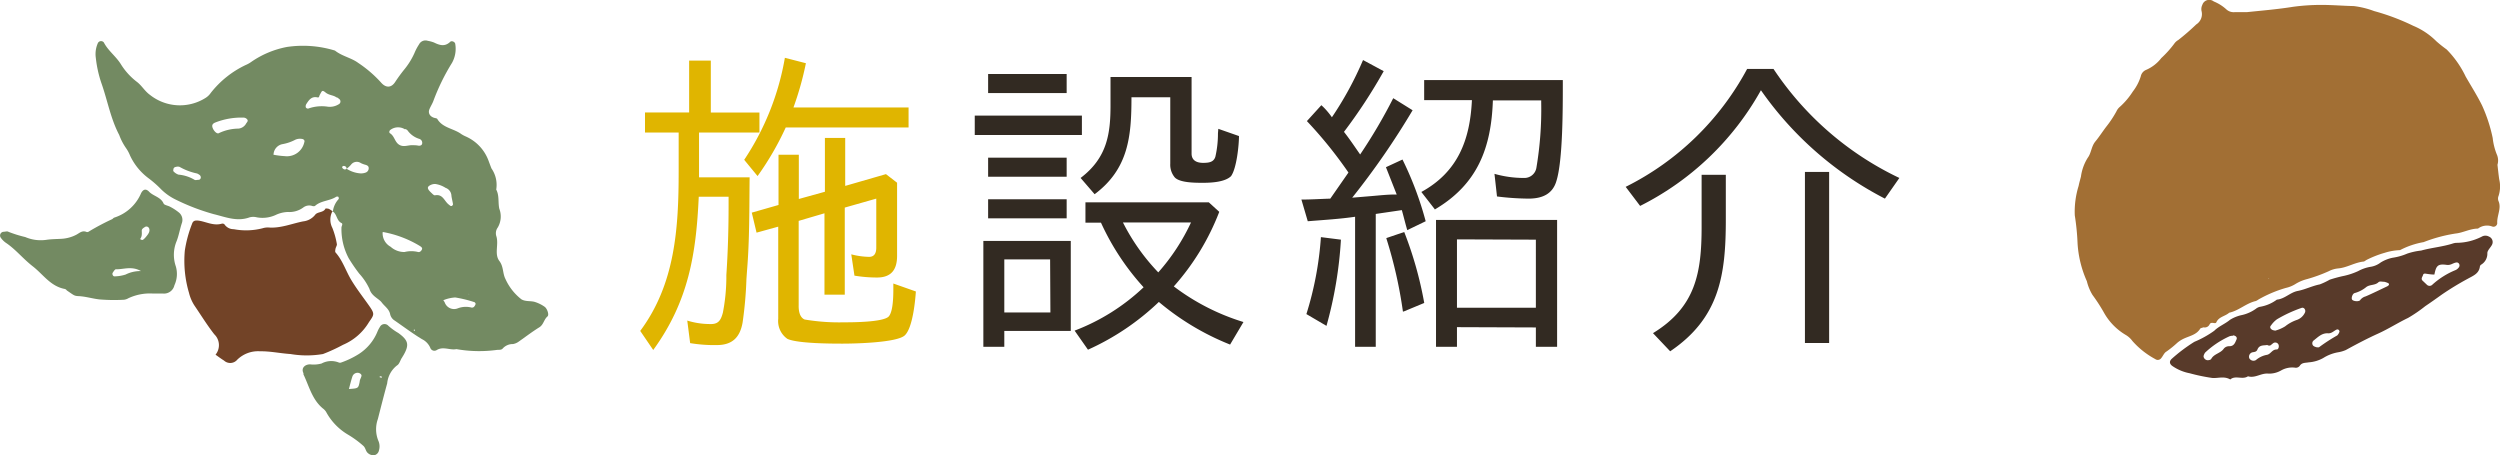 <svg xmlns="http://www.w3.org/2000/svg" width="346.01" height="63" viewBox="0 0 346.01 63"><defs><style>.cls-1{fill:#e0b500;}.cls-2{fill:#322a22;}.cls-3{fill:#a26f34;}.cls-3,.cls-4,.cls-5,.cls-6,.cls-7{fill-rule:evenodd;}.cls-4{fill:#583a2a;}.cls-5{fill:none;}.cls-6{fill:#738a62;}.cls-7{fill:#724327;}</style></defs><g id="レイヤー_2" data-name="レイヤー 2"><g id="page-title"><path class="cls-1" d="M103.39,37.48l-.08,1.15a54.48,54.48,0,0,1-.53,6c-.35,2-1.37,3.13-3.57,3.13a20.56,20.56,0,0,1-3.69-.27l-.4-3.12a10.77,10.77,0,0,0,3.3.48c1.06,0,1.37-.61,1.63-1.58a26.18,26.18,0,0,0,.48-4.71c0-.13,0-.31,0-.49.22-3.25.31-6.51.31-9.76V27.23H96.71c-.36,7.92-1.41,14.48-6.3,21.21l-1.8-2.64c4.84-6.51,5.32-14.21,5.32-22.14V18.34H89.27V15.57h6.11V8.39h3v7.18h6.73v2.77H96.75v6.2h7C103.7,28.9,103.75,33.17,103.39,37.48Zm1.46-13.11L103,22.12A36.59,36.59,0,0,0,108.63,8l2.91.75a43.07,43.07,0,0,1-1.72,6.12h15.93v2.77h-17A40.59,40.59,0,0,1,104.85,24.37Zm6.51,19.85a28.62,28.62,0,0,0,5.46.39c1,0,5.5,0,6.2-.83s.62-3.57.62-4.54l3.12,1.1c-.09,1.32-.44,5.06-1.54,6.08s-7,1.14-8.58,1.14c-1.36,0-6.25,0-7.66-.66a3,3,0,0,1-1.27-2.77V31.37l-3,.83-.66-2.77,3.7-1.06h0V21.42h2.81v6.12l3.61-1h0V19.09h2.81v6.64l5.64-1.63,1.54,1.19V35.41c0,1.85-.75,3-2.78,3a19,19,0,0,1-3.12-.26l-.44-2.95a10.4,10.4,0,0,0,2.46.35c.75,0,1-.53,1-1.28V27.49l-4.36,1.24h0V40.78h-2.81V29.52l-3.57,1.05V42.23C110.52,43,110.66,43.91,111.36,44.22Z"/><path class="cls-2" d="M134.91,16h14.83v2.68H134.91ZM148.2,45.8H139V48H136.1V33.35h12.1ZM136.76,10.24h10.87v2.64H136.76Zm0,11.58h10.87v2.64H136.76Zm10.87,8.4H136.76V27.58h10.87Zm-2.29,5.68H139v7.35h6.38Zm17.12,3.74a30.9,30.9,0,0,0,9.64,4.93l-1.85,3.12a35.87,35.87,0,0,1-9.86-5.9,34.84,34.84,0,0,1-9.81,6.61l-1.85-2.64a28.71,28.71,0,0,0,9.55-6,34.5,34.5,0,0,1-5.9-8.94h-2.15V28H167.3l1.45,1.32A33.58,33.58,0,0,1,162.46,39.64ZM153.7,14.56v-1.9c0-.7,0-1.32,0-2h11.22v10.6c0,1,.79,1.28,1.59,1.28s1.49-.09,1.71-.88a14.36,14.36,0,0,0,.35-3.21l.05-.62,2.86,1c0,1.19-.31,4.45-1.1,5.55-.84.83-2.77.92-3.87.92s-3.22,0-3.92-.75a2.73,2.73,0,0,1-.62-1.89V13.46h-5.37c0,5.36-.39,9.9-5.1,13.42l-1.94-2.25C153.26,21.82,153.7,18.47,153.7,14.56Zm6.61,23.14a28.57,28.57,0,0,0,4.53-6.91h-9.42A28.55,28.55,0,0,0,160.31,37.7Z"/><path class="cls-2" d="M180.88,16.76l2-2.2.23.21a10.11,10.11,0,0,1,1.23,1.46,46.5,46.5,0,0,0,4.31-7.92l2.86,1.54a72.28,72.28,0,0,1-5.5,8.4c.79,1,1.5,2.07,2.24,3.13a73,73,0,0,0,4.58-7.79l2.68,1.67a106.73,106.73,0,0,1-8.36,12.1l2.64-.22c1.1-.09,2.2-.22,3.35-.22h.17l-1.49-3.78,2.29-1.06a46.15,46.15,0,0,1,3.21,8.54l-2.55,1.23c-.27-.92-.49-1.85-.75-2.77l-3.61.53h0V48h-2.86V30c-2.11.31-4.31.44-6.55.62l-.88-3c1.32,0,2.68-.09,4-.13h0l2.51-3.61A59,59,0,0,0,180.88,16.76Zm1.94,16.06,2.77.35a56.18,56.18,0,0,1-2,11.93l-2.78-1.63h0A45.94,45.94,0,0,0,182.82,32.82Zm9.06.13,2.47-.84a51.79,51.79,0,0,1,2.77,9.82l-2.86,1.19h-.09A61.84,61.84,0,0,0,191.88,33Zm6.69-4-1.85-2.38c5.06-2.77,6.74-7.21,7-12.71h-6.61V11.08h19.19v.57c0,3.39,0,10.56-.88,13.38-.53,1.85-2,2.46-3.87,2.46a36.82,36.82,0,0,1-4.36-.3l-.35-3.13a14.87,14.87,0,0,0,4.09.57,1.68,1.68,0,0,0,1.72-1.45,48.55,48.55,0,0,0,.66-8.93V13.9h-6.69C206.4,20.45,204.51,25.51,198.57,29Zm3.08,16.33V48h-2.9V30.44h16.76V48h-2.94V45.32Zm0-12.15v9.46h10.92V33.17Z"/><path class="cls-2" d="M241.81,9.54h3.65a43.11,43.11,0,0,0,17.42,15.09l-2,2.86a47.36,47.36,0,0,1-17.16-15A39.3,39.3,0,0,1,227,28.5l-2-2.64h0A38.58,38.58,0,0,0,241.81,9.54ZM231.16,48.62l-2.38-2.51c5.9-3.61,6.73-8.32,6.73-14.74V24.19h3.35V30.4C238.86,38.05,238,44,231.16,48.62ZM249.81,23.8h3.35V47.47h-3.35Z"/><path class="cls-3" d="M345.66,22.81c.1.88.16,1.46.24,2a4.22,4.22,0,0,1-.09,2.31.93.93,0,0,0,0,.73c.43,1-.25,2-.18,3.05a.52.52,0,0,1-.67.46,2.08,2.08,0,0,0-2,.28c-1.1,0-2.06.58-3.1.68a20.91,20.91,0,0,0-4.42,1.19,11.19,11.19,0,0,0-3.27,1.11,7.9,7.9,0,0,0-2.09.36,14.07,14.07,0,0,0-2.55,1c-.13.07-.26.2-.39.22-1.23.12-2.29.84-3.52.95a3.6,3.6,0,0,0-1.32.39,21.31,21.31,0,0,1-3,1.09,5.75,5.75,0,0,0-1.67.72,4.26,4.26,0,0,1-1.26.5,17.43,17.43,0,0,0-3.75,1.58,2.65,2.65,0,0,1-.39.23c-1.35.3-2.35,1.33-3.7,1.62-.55.5-1.43.54-1.78,1.33-.14.31-.7-.17-.93.28a.74.74,0,0,1-.75.43.26.26,0,0,0-.15,0c-.14.06-.35.08-.41.18-.54.88-1.54,1-2.39,1.43a4.15,4.15,0,0,0-.76.5,14.07,14.07,0,0,1-1.52,1.23c-.32.18-.47.62-.73.92a.58.58,0,0,1-.81.12,11.38,11.38,0,0,1-3.17-2.51,3.07,3.07,0,0,0-.88-.81,8.26,8.26,0,0,1-3.11-3.21,24.16,24.16,0,0,0-1.53-2.35,6.6,6.6,0,0,1-.78-1.9,15,15,0,0,1-1.29-5.29,32.55,32.55,0,0,0-.38-3.81,12,12,0,0,1,.53-4.09c.08-.42.21-.85.32-1.28a6.53,6.53,0,0,1,.94-2.61c.5-.66.49-1.57,1.05-2.25s1-1.38,1.52-2.06a14.85,14.85,0,0,0,1.4-2.11,1.76,1.76,0,0,1,.44-.6,10.13,10.13,0,0,0,1.83-2.15,6.61,6.61,0,0,0,1.1-2.1,1.24,1.24,0,0,1,.72-.89,5.27,5.27,0,0,0,2.12-1.64,14.37,14.37,0,0,0,1.8-2,1.66,1.66,0,0,1,.55-.5,32.11,32.11,0,0,0,2.49-2.16,1.69,1.69,0,0,0,.74-1.82,1.29,1.29,0,0,1,.1-.88,1,1,0,0,1,1.58-.48,5.82,5.82,0,0,1,1.77,1.12,1.5,1.5,0,0,0,1.14.36c.56,0,1.13,0,1.68,0,2.14-.22,4.29-.4,6.4-.74a29.12,29.12,0,0,1,3.95-.26c1.47,0,3,.13,4.44.16a12.16,12.16,0,0,1,2.81.69A30.86,30.86,0,0,1,334,3.57a9.9,9.9,0,0,1,3.21,2.15,17.33,17.33,0,0,0,1.41,1.12,13.62,13.62,0,0,1,2.64,3.76c.77,1.34,1.6,2.64,2.27,4A21.4,21.4,0,0,1,345,19.1a8.5,8.5,0,0,0,.62,2.4A2.08,2.08,0,0,1,345.66,22.81Zm-31.6,15.67-.08,0v.08Z"/><path class="cls-4" d="M308.68,52.52c-.86-.5-1.69-.14-2.5-.21a25.41,25.41,0,0,1-3.12-.65,6.25,6.25,0,0,1-2.39-1c-.41-.29-.46-.66-.09-1a22.44,22.44,0,0,1,3.13-2.35,13.86,13.86,0,0,0,2.75-1.53c.63-.63,1.49-.94,2.17-1.51a5,5,0,0,1,1.68-.67,5.33,5.33,0,0,0,1.91-.86,1.4,1.4,0,0,1,.53-.27,5.43,5.43,0,0,0,2.38-1c1.09-.1,1.84-1,2.88-1.2s2-.7,3.06-.91a9.49,9.49,0,0,0,1.37-.65,18.56,18.56,0,0,1,2.07-.55,9.6,9.6,0,0,0,1.87-.64,5.45,5.45,0,0,1,1.7-.59,3.05,3.05,0,0,0,1.4-.59,5,5,0,0,1,1.69-.67,8.1,8.1,0,0,0,2-.57,9,9,0,0,1,1.92-.42c1.46-.41,3-.52,4.46-1a1.69,1.69,0,0,1,.45-.07,7.79,7.79,0,0,0,3.49-.86,1,1,0,0,1,1,0,.81.81,0,0,1,.41,1.13c-.2.4-.65.78-.64,1.17a1.76,1.76,0,0,1-.86,1.58.4.4,0,0,0-.17.24c-.12,1-.91,1.28-1.68,1.71A40.18,40.18,0,0,0,338,40.74c-.77.55-1.55,1.11-2.33,1.63A19.65,19.65,0,0,1,333.29,44c-1.42.68-2.73,1.53-4.17,2.18s-3,1.47-4.46,2.27a4.66,4.66,0,0,1-1.13.32,5.74,5.74,0,0,0-2,.79,4.79,4.79,0,0,1-2,.59c-.44.09-.93,0-1.24.49a.68.68,0,0,1-.69.24,3.1,3.1,0,0,0-1.9.4,3.32,3.32,0,0,1-1.75.43c-1-.1-1.82.67-2.82.37C310.37,52.6,309.4,51.9,308.68,52.52ZM336.93,38c-.39,0-.79-.06-1.18-.12s-.36.14-.44.31-.26.44,0,.67l.55.52a.54.54,0,0,0,.81,0,10.88,10.88,0,0,1,3.19-2,1.14,1.14,0,0,0,.45-.37.44.44,0,0,0,0-.55.39.39,0,0,0-.41-.12c-.43.08-.73.4-1.27.32C337.42,36.49,337.17,36.76,336.93,38Zm-22.1,7.78a5.15,5.15,0,0,0,1.44-.61,5.41,5.41,0,0,1,1.65-.9,1.94,1.94,0,0,0,1.09-1,.51.51,0,0,0-.07-.55.36.36,0,0,0-.41-.1,18.65,18.65,0,0,0-3.39,1.57,3.5,3.5,0,0,0-.82.85.32.32,0,0,0-.07.4A.68.68,0,0,0,314.83,45.73Zm-5.78.69c-.09,0-.34,0-.58.12a12.23,12.23,0,0,0-3.28,2.22,1.47,1.47,0,0,0-.19.4c-.1.32.28.7.62.64.15,0,.36-.07.42-.17.37-.7,1.27-.78,1.71-1.38a.92.92,0,0,1,.79-.38c.67,0,.81-.5,1-.93C309.67,46.72,309.47,46.44,309.05,46.42ZM330,39c-.34,0-.64-.11-.82.07-.47.45-1.17.28-1.68.66a4.36,4.36,0,0,1-1.6.83c-.29.07-.48.62-.38.87s.8.34,1.07.17a.35.35,0,0,0,.1-.11,1.41,1.41,0,0,1,.73-.47c1-.43,2-.93,3-1.4a.94.94,0,0,0,.12-.09.19.19,0,0,0,0-.34A2.61,2.61,0,0,0,330,39Zm-16.19,8.74c-.42.11-1.09-.07-1.37.63-.14.36-.44.33-.73.4a.63.63,0,0,0-.4.81.66.66,0,0,0,.91.26,3.26,3.26,0,0,1,1.48-.72c.58-.07.75-.77,1.41-.75.27,0,.37-.49.21-.74a.49.49,0,0,0-.76-.08C314.33,47.68,314.23,48,313.76,47.73Zm6.86.33c.09,0,.23,0,.28,0a23.48,23.48,0,0,1,2.54-1.65,1.39,1.39,0,0,0,.3-.5.33.33,0,0,0-.09-.25.29.29,0,0,0-.26-.07c-.42.17-.71.57-1.23.53-.86-.05-1.39.53-2,1a.5.5,0,0,0-.15.55C320.11,47.89,320.38,48,320.62,48.06Z"/><polygon class="cls-5" points="314.06 38.48 313.97 38.51 313.98 38.43 314.06 38.48"/><path class="cls-5" d="M336.93,38c.24-1.19.49-1.46,1.67-1.31.54.08.84-.24,1.27-.32a.39.39,0,0,1,.41.12.44.44,0,0,1,0,.55,1.14,1.14,0,0,1-.45.37,10.88,10.88,0,0,0-3.19,2,.54.54,0,0,1-.81,0l-.55-.52c-.25-.23-.09-.45,0-.67s.16-.35.44-.31S336.54,37.91,336.93,38Z"/><path class="cls-5" d="M314.83,45.73a.68.68,0,0,1-.58-.32.32.32,0,0,1,.07-.4,3.5,3.5,0,0,1,.82-.85,18.65,18.65,0,0,1,3.39-1.57.36.36,0,0,1,.41.1.51.51,0,0,1,.07.55,1.94,1.94,0,0,1-1.09,1,5.41,5.41,0,0,0-1.65.9A5.15,5.15,0,0,1,314.83,45.73Z"/><path class="cls-5" d="M309.05,46.42c.42,0,.62.3.51.52-.21.43-.35,1-1,.93a.92.92,0,0,0-.79.38c-.44.6-1.34.68-1.71,1.38-.06.1-.27.13-.42.17-.34.06-.72-.32-.62-.64a1.47,1.47,0,0,1,.19-.4,12.23,12.23,0,0,1,3.28-2.22C308.71,46.47,309,46.44,309.05,46.42Z"/><path class="cls-5" d="M330,39a2.61,2.61,0,0,1,.48.19.19.19,0,0,1,0,.34.94.94,0,0,1-.12.09c-1,.47-2,1-3,1.4a1.41,1.41,0,0,0-.73.47.35.35,0,0,1-.1.11c-.27.17-1,.06-1.07-.17s.09-.8.38-.87a4.36,4.36,0,0,0,1.6-.83c.51-.38,1.21-.21,1.68-.66C329.31,38.88,329.61,39,330,39Z"/><path class="cls-5" d="M313.76,47.73c.47.24.57,0,.75-.19a.49.49,0,0,1,.76.08c.16.25.06.74-.21.74-.66,0-.83.68-1.41.75a3.26,3.26,0,0,0-1.48.72.66.66,0,0,1-.91-.26.63.63,0,0,1,.4-.81c.29-.07.59,0,.73-.4C312.67,47.66,313.34,47.84,313.76,47.73Z"/><path class="cls-5" d="M320.62,48.06c-.24-.1-.51-.17-.59-.43a.5.5,0,0,1,.15-.55c.59-.46,1.12-1,2-1,.52,0,.81-.36,1.23-.53a.29.29,0,0,1,.26.07.33.33,0,0,1,.09.25,1.39,1.39,0,0,1-.3.5A23.48,23.48,0,0,0,320.9,48S320.71,48.05,320.62,48.06Z"/><path class="cls-6" d="M46.06,29.35a3.09,3.09,0,0,1,.83-1.82s0-.24-.06-.29a.36.36,0,0,0-.31,0c-.89.58-2.07.51-2.9,1.24-.09.09-.33.07-.49,0A1.36,1.36,0,0,0,42,28.7a3.24,3.24,0,0,1-2.16.64,4.26,4.26,0,0,0-1.7.42,4.36,4.36,0,0,1-2.59.32,2,2,0,0,0-1,0c-1.75.64-3.34-.05-5-.45a29.7,29.7,0,0,1-5.22-2,7.57,7.57,0,0,1-2-1.4,15,15,0,0,0-1.69-1.5A8.27,8.27,0,0,1,18,21.53a5,5,0,0,0-.57-1.05,7.9,7.9,0,0,1-.93-1.8c-1.19-2.26-1.61-4.74-2.44-7.1A16.28,16.28,0,0,1,13.26,8a3.72,3.72,0,0,1,.27-2,.49.49,0,0,1,.85-.11c.59,1.14,1.67,1.9,2.35,3a9.14,9.14,0,0,0,2.19,2.42c.68.5,1.1,1.29,1.82,1.81a6.66,6.66,0,0,0,7.68.45,2.42,2.42,0,0,0,.75-.71A13.44,13.44,0,0,1,34,9a3.88,3.88,0,0,0,.77-.43,12.91,12.91,0,0,1,4.94-2.07A15.1,15.1,0,0,1,46.36,7c1,.79,2.26,1,3.21,1.7a16.8,16.8,0,0,1,3.14,2.69c.69.82,1.46.79,2-.07A21.92,21.92,0,0,1,56,9.56a10,10,0,0,0,1.36-2.21A7.1,7.1,0,0,1,58,6.14a1,1,0,0,1,1.21-.49,4.62,4.62,0,0,1,.85.23c.79.39,1.52.62,2.26-.1.18-.18.66,0,.69.31a4,4,0,0,1-.45,2.61A29.32,29.32,0,0,0,60,13.92c-.15.43-.42.82-.58,1.24s0,.91.62,1.13c.16.06.42.07.48.17.74,1.26,2.28,1.32,3.33,2.1a4.06,4.06,0,0,0,.62.33,5.89,5.89,0,0,1,3.17,3.42c.12.32.24.65.38,1a4,4,0,0,1,.66,2.93c.45.84.23,1.79.43,2.66a3,3,0,0,1-.22,2.59,1.35,1.35,0,0,0-.21,1.15c.4,1.16-.31,2.5.44,3.49.59.78.43,1.67.83,2.47a7.42,7.42,0,0,0,2.22,2.83c.57.33,1.22.19,1.82.35a4.86,4.86,0,0,1,1.39.68c.35.24.66,1.12.39,1.34-.5.43-.53,1.12-1.11,1.49-1,.62-1.91,1.32-2.88,2a1.9,1.9,0,0,1-.79.33,1.85,1.85,0,0,0-1.4.6c-.2.25-.53.18-.82.21a18.14,18.14,0,0,1-5.6-.11c-.9.19-1.83-.43-2.74.14a.6.6,0,0,1-.88-.33,2.39,2.39,0,0,0-1.17-1.2c-1.29-.79-2.51-1.7-3.75-2.56A1.38,1.38,0,0,1,54,43.5c-.14-.73-.77-1.1-1.17-1.64S51.43,41,51.14,40a8.42,8.42,0,0,0-1.42-2.13,23,23,0,0,1-1.46-2.13,8.59,8.59,0,0,1-1-4.24c0-.22.25-.51,0-.63-.7-.35-.6-1.23-1.22-1.61Zm1.9-6A4.1,4.1,0,0,0,49.9,24a1.85,1.85,0,0,0,.67-.1.64.64,0,0,0,.46-.64c0-.27-.21-.38-.44-.45a3.35,3.35,0,0,1-.65-.24,1,1,0,0,0-1.37.24,4.73,4.73,0,0,1-.61.57.34.34,0,0,0-.22-.38.35.35,0,0,0-.3,0c-.16.14-.06.28.08.37A.32.32,0,0,0,48,23.31Zm5,8.8a2.12,2.12,0,0,0,1.1,2,2.82,2.82,0,0,0,1.93.73,3.86,3.86,0,0,1,1.88,0c.2.06.43-.12.53-.36s-.14-.38-.33-.5A15,15,0,0,0,53,32.11Zm3.09-14.25A1.78,1.78,0,0,0,54,18c-.12.11-.19.36,0,.46.61.39.63,1.2,1.26,1.58s1.27,0,1.9.06c.23,0,.46,0,.69.05s.51,0,.57-.24a.57.57,0,0,0-.39-.69,3.13,3.13,0,0,1-1.64-1.19A.64.64,0,0,0,56.07,17.86Zm-22-.79c.14-.2.35-.38.15-.6a.66.66,0,0,0-.44-.23,9.85,9.85,0,0,0-3.95.67c-.43.17-.52.41-.36.8s.59.85.86.67A6.42,6.42,0,0,1,33,17.8,1.36,1.36,0,0,0,34.08,17.07Zm3.78,4.3a11.38,11.38,0,0,0,1.58.2,2.46,2.46,0,0,0,2.71-1.94c.1-.26-.13-.44-.38-.45a1.59,1.59,0,0,0-.85.11,6,6,0,0,1-1.8.62A1.52,1.52,0,0,0,37.86,21.37Zm8.75-7.91c-.38-.34-1-.28-1.51-.69s-.5-.24-.83.36c-.07.14-.05.37-.3.31-.82-.18-1.18.36-1.53.9a.61.61,0,0,0-.09.47.33.33,0,0,0,.45.14,5.55,5.55,0,0,1,2.62-.22,2.33,2.33,0,0,0,1.51-.35.43.43,0,0,0,.06-.71A2.36,2.36,0,0,0,46.61,13.46ZM61.67,26a3.64,3.64,0,0,0-1.38-.53c-.42-.05-1,.22-1.06.46s.22.52.43.72.4.41.55.38c1-.19,1.25.66,1.75,1.15a3.29,3.29,0,0,0,.41.33s.13,0,.16,0,.18-.17.17-.24c-.06-.4-.17-.78-.22-1.17A1.2,1.2,0,0,0,61.67,26Zm-.33,15.52c.09.14.16.23.21.33a1.37,1.37,0,0,0,1.82.82,3.15,3.15,0,0,1,1.9-.1.42.42,0,0,0,.32-.09,1,1,0,0,0,.24-.41c0-.07-.09-.23-.17-.25A17,17,0,0,0,63,41.17,5.14,5.14,0,0,0,61.34,41.56ZM24,23.4c0,.09-.05.25,0,.3a1.67,1.67,0,0,0,.7.47,5.19,5.19,0,0,1,2.23.72c.11.08.34,0,.51,0s.32-.08.35-.3a.43.43,0,0,0-.22-.41,1.28,1.28,0,0,0-.3-.17,8.27,8.27,0,0,1-2.41-.91.79.79,0,0,0-.51,0A.38.38,0,0,0,24,23.4ZM57.28,45.63s0,.08,0,.13.12,0,.14,0,0-.08,0-.13Zm7.66-4.89-.06-.09,0,.08Z"/><path class="cls-7" d="M46,29.26a2.48,2.48,0,0,0,0,2.28,11,11,0,0,1,.63,2.28c0,.19-.16.41-.2.63s-.06.38,0,.48c1,1.12,1.43,2.56,2.18,3.81s1.63,2.37,2.46,3.55.72,1.25,0,2.29a7.65,7.65,0,0,1-3.59,3.14A24,24,0,0,1,44.7,49a13.29,13.29,0,0,1-4.49,0c-1.41-.09-2.78-.4-4.21-.38a4.12,4.12,0,0,0-3.16,1.16A1.27,1.27,0,0,1,31,49.9c-.39-.24-.76-.52-1.17-.81a2.08,2.08,0,0,0-.17-2.82c-1-1.28-1.84-2.65-2.76-4a5.76,5.76,0,0,1-.74-1.73,15.65,15.65,0,0,1-.58-5.86,17.17,17.17,0,0,1,1-3.7c.15-.46.47-.51,1-.43,1,.17,2,.73,3.11.41a.38.38,0,0,1,.44.18,1.51,1.51,0,0,0,1.22.58,9.11,9.11,0,0,0,4-.13,2.39,2.39,0,0,1,.88-.1c1.65.11,3.15-.54,4.72-.85a2.45,2.45,0,0,0,1.66-.9c.33-.47,1.16-.27,1.45-.89,0,0,.33,0,.48.07a4.52,4.52,0,0,1,.58.39S46,29.26,46,29.26Z"/><path class="cls-6" d="M9.25,40.2A.54.54,0,0,0,9,40c-2-.36-3-2-4.44-3.12S2.2,34.53.79,33.59a2.9,2.9,0,0,1-.71-.73.52.52,0,0,1,.4-.78c.22,0,.52-.11.68,0a17.15,17.15,0,0,0,2.34.73,5.41,5.41,0,0,0,2.94.38c.69-.1,1.4-.1,2.1-.14a5.07,5.07,0,0,0,2-.55c.46-.24.84-.66,1.45-.39a.4.4,0,0,0,.33-.08,32.82,32.82,0,0,1,3.21-1.7c.1-.06.18-.18.28-.21a6,6,0,0,0,3.72-3.39c.3-.56.68-.64,1.11-.19.59.61,1.6.72,2,1.62.09.23.61.29.91.46a7,7,0,0,1,1.16.75,1.32,1.32,0,0,1,.46,1.51c-.27.81-.41,1.67-.71,2.46a4.9,4.9,0,0,0-.13,3.51,3.71,3.71,0,0,1-.19,2.63,1.47,1.47,0,0,1-1.54,1.15c-.47,0-.94,0-1.4,0a7,7,0,0,0-3.44.65,1.46,1.46,0,0,1-.66.21,24.78,24.78,0,0,1-3.34-.05c-1-.11-1.95-.43-3-.46C10.25,40.93,10.25,40.88,9.25,40.2Zm10.27-2.68c-1.31-.74-2.41-.22-3.48-.25-.14,0-.32.3-.44.48s.05.53.26.5A5.39,5.39,0,0,0,17.38,38,4.53,4.53,0,0,1,19.52,37.52Zm.75-4.82c.42-.49.45-.76.4-1a.48.48,0,0,0-.17-.27.38.38,0,0,0-.46,0c-.2.13-.42.25-.42.5s.08.77-.2,1.1c0,0,0,.12.09.14s.25.08.3,0C20.05,33,20.27,32.7,20.27,32.7Z"/><path class="cls-6" d="M55.59,49.57c-.21.35-.32.82-.63,1a3.55,3.55,0,0,0-1.37,2.48c-.45,1.64-.87,3.29-1.29,4.94a4.22,4.22,0,0,0,.06,3,1.92,1.92,0,0,1,.09,1.34.84.84,0,0,1-.53.64,1.09,1.09,0,0,1-1-.26c-.32-.26-.31-.71-.63-1a13.82,13.82,0,0,0-2.1-1.54A8.1,8.1,0,0,1,45.13,57a1.82,1.82,0,0,0-.47-.49c-1.48-1.25-1.88-3.07-2.66-4.69,0,0,0-.11,0-.17-.38-.77.29-1.24.94-1.22a4.15,4.15,0,0,0,1.57-.12,2.81,2.81,0,0,1,2.37-.14.47.47,0,0,0,.35,0A12,12,0,0,0,49.66,49a6.68,6.68,0,0,0,2.6-3.15,3.86,3.86,0,0,1,.32-.6.71.71,0,0,1,1.16-.17,8.05,8.05,0,0,0,1.38,1c1.38,1,1.55,1.61.77,3-.08.15-.18.29-.26.44Zm-7.3,4.27c1.31-.09,1.3-.09,1.49-1,0-.27.19-.53.25-.8s-.35-.49-.63-.44a.76.76,0,0,0-.63.52C48.6,52.63,48.47,53.18,48.29,53.84Zm4.27-1.77c0,.06,0,.15,0,.15a1.35,1.35,0,0,0,.29.05c0-.05,0-.13,0-.14A1.4,1.4,0,0,0,52.56,52.07Z"/><path class="cls-5" d="M53,32.11A15,15,0,0,1,58.09,34c.19.12.45.19.33.5s-.33.42-.53.36a3.86,3.86,0,0,0-1.88,0,2.82,2.82,0,0,1-1.93-.73A2.12,2.12,0,0,1,53,32.11Z"/><path class="cls-5" d="M56.07,17.86a.64.64,0,0,1,.28.21A3.13,3.13,0,0,0,58,19.26a.57.57,0,0,1,.39.69c-.06.25-.32.26-.57.24s-.46,0-.69-.05c-.63-.07-1.27.31-1.9-.06S54.57,18.89,54,18.5c-.15-.1-.08-.35,0-.46A1.78,1.78,0,0,1,56.07,17.86Z"/><path class="cls-5" d="M34.08,17.07A1.36,1.36,0,0,1,33,17.8a6.42,6.42,0,0,0-2.65.58c-.27.18-.66-.17-.86-.67s-.07-.63.36-.8a9.85,9.85,0,0,1,3.95-.67.66.66,0,0,1,.44.23C34.43,16.69,34.22,16.87,34.08,17.07Z"/><path class="cls-5" d="M37.86,21.37a1.52,1.52,0,0,1,1.26-1.46,6,6,0,0,0,1.8-.62,1.59,1.59,0,0,1,.85-.11c.25,0,.48.19.38.45a2.46,2.46,0,0,1-2.71,1.94A11.38,11.38,0,0,1,37.86,21.37Z"/><path class="cls-5" d="M46.61,13.46a2.36,2.36,0,0,1,.38.21.43.43,0,0,1-.06.71,2.33,2.33,0,0,1-1.51.35A5.55,5.55,0,0,0,42.8,15a.33.33,0,0,1-.45-.14.61.61,0,0,1,.09-.47c.35-.54.71-1.08,1.53-.9.25.06.23-.17.3-.31.33-.6.45-.69.83-.36S46.23,13.12,46.61,13.46Z"/><path class="cls-5" d="M61.67,26a1.2,1.2,0,0,1,.81,1.11c.05.39.16.77.22,1.17,0,.07-.1.17-.17.24s-.12,0-.16,0a3.29,3.29,0,0,1-.41-.33c-.5-.49-.73-1.34-1.75-1.15-.15,0-.39-.23-.55-.38s-.44-.4-.43-.72.64-.51,1.06-.46A3.64,3.64,0,0,1,61.67,26Z"/><path class="cls-5" d="M61.34,41.56A5.14,5.14,0,0,1,63,41.17a17,17,0,0,1,2.68.69c.08,0,.19.18.17.25a1,1,0,0,1-.24.41.42.42,0,0,1-.32.09,3.15,3.15,0,0,0-1.9.1,1.37,1.37,0,0,1-1.82-.82C61.5,41.79,61.43,41.7,61.34,41.56Z"/><path class="cls-5" d="M24,23.4a.38.38,0,0,1,.36-.33.79.79,0,0,1,.51,0,8.27,8.27,0,0,0,2.41.91,1.28,1.28,0,0,1,.3.17.43.43,0,0,1,.22.41c0,.22-.18.28-.35.3s-.4.09-.51,0a5.19,5.19,0,0,0-2.23-.72,1.67,1.67,0,0,1-.7-.47C24,23.65,24,23.49,24,23.4Z"/><path class="cls-5" d="M48,23.36a4.73,4.73,0,0,0,.61-.57,1,1,0,0,1,1.37-.24,3.35,3.35,0,0,0,.65.24c.23.07.42.18.44.45a.64.64,0,0,1-.46.64,1.85,1.85,0,0,1-.67.1A4.1,4.1,0,0,1,48,23.31Z"/><path class="cls-5" d="M48,23.31a.32.32,0,0,1-.44,0c-.14-.09-.24-.23-.08-.37a.35.35,0,0,1,.3,0,.34.34,0,0,1,.22.38Z"/><path class="cls-5" d="M57.28,45.63l.13,0s0,.1,0,.13-.09,0-.14,0S57.29,45.67,57.28,45.63Z"/><polygon class="cls-5" points="64.94 40.74 64.83 40.73 64.89 40.65 64.94 40.74"/><path class="cls-5" d="M20.27,32.7s-.22.26-.46.49c0,0-.2,0-.3,0s-.1-.12-.09-.14c.28-.33.19-.72.2-1.1s.22-.37.42-.5a.38.38,0,0,1,.46,0,.48.48,0,0,1,.17.27C20.72,31.94,20.69,32.21,20.27,32.7Z"/><path class="cls-5" d="M48.29,53.84c.18-.66.31-1.21.48-1.74a.76.76,0,0,1,.63-.52c.28,0,.67.21.63.44s-.2.53-.25.8C49.59,53.75,49.6,53.75,48.29,53.84Z"/><path class="cls-5" d="M52.56,52.07a1.4,1.4,0,0,1,.28.06s0,.09,0,.14a1.35,1.35,0,0,1-.29-.05S52.57,52.13,52.56,52.07Z"/></g></g></svg>